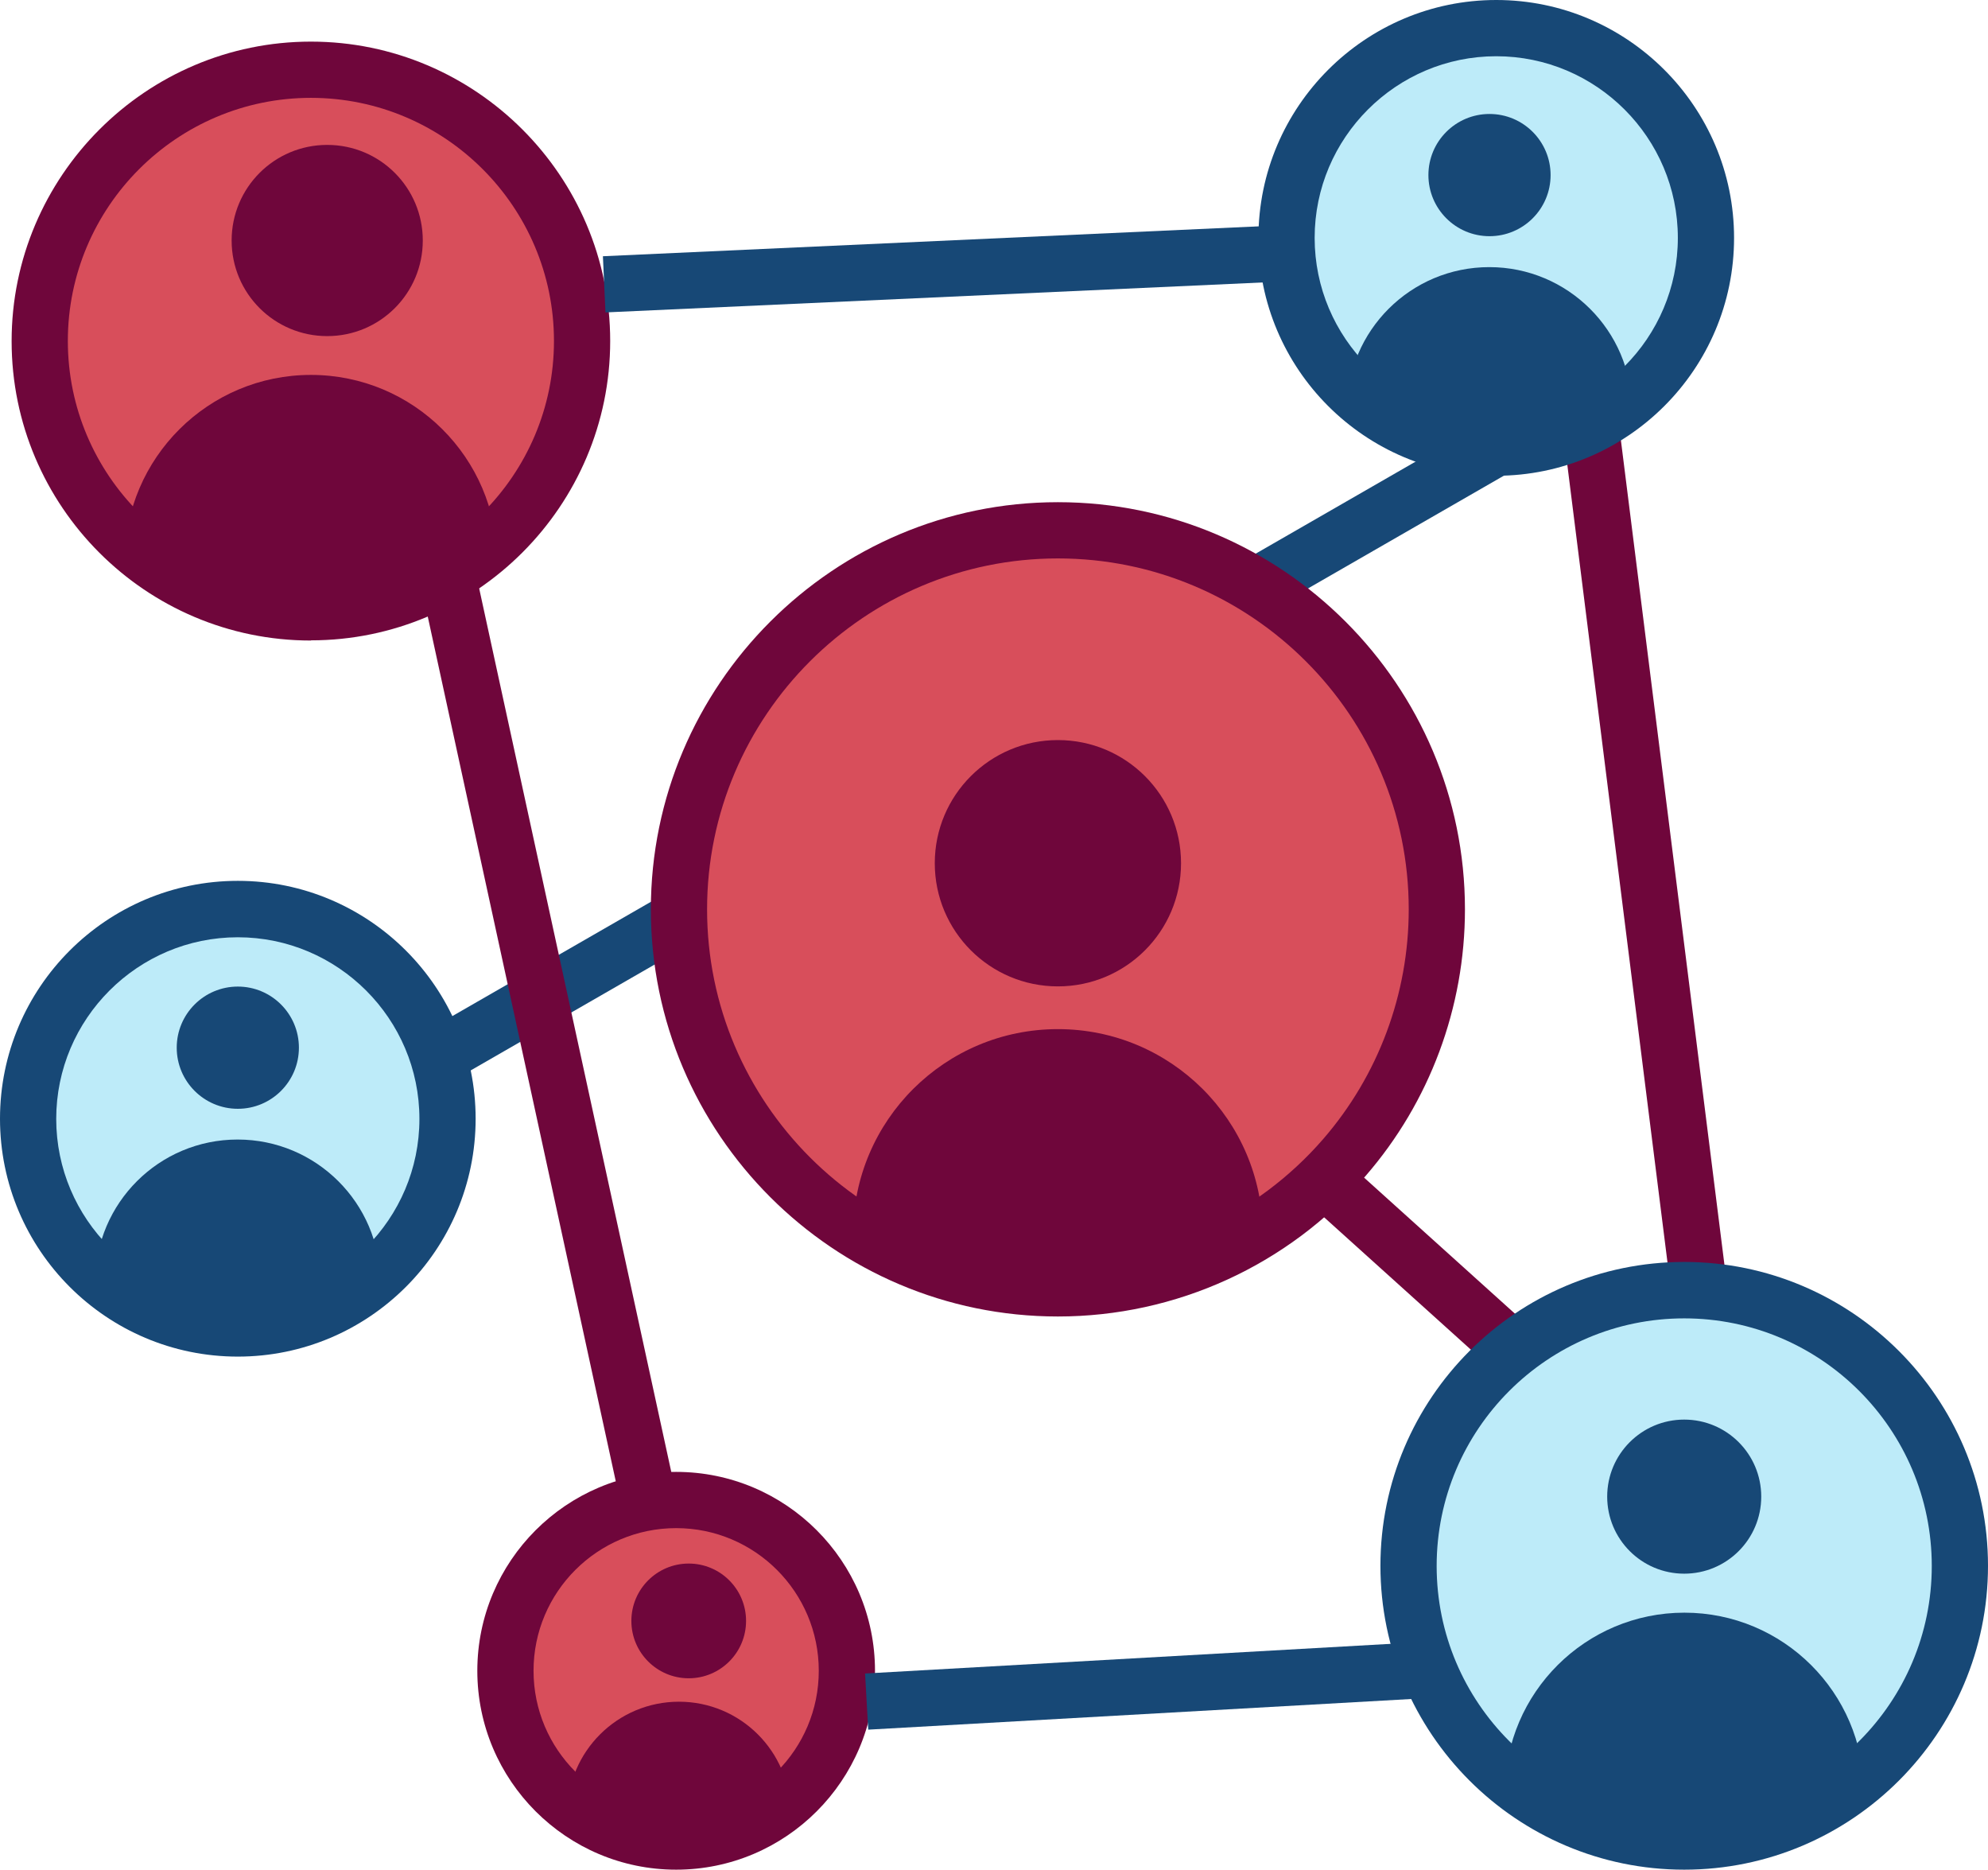 <?xml version="1.0" encoding="UTF-8"?>
<svg xmlns="http://www.w3.org/2000/svg" id="text" viewBox="0 0 106.08 99.74">
  <defs>
    <style>
      .cls-1 {
        fill: #bdebf9;
      }

      .cls-2 {
        fill: #d84e5b;
      }

      .cls-3 {
        fill: #174876;
      }

      .cls-4 {
        fill: #6f063b;
      }
    </style>
  </defs>
  <g>
    <line class="cls-2" x1="80.29" y1="71.61" x2="70.64" y2="62.91"></line>
    <rect class="cls-4" x="73.97" y="60.76" width="3" height="12.99" transform="translate(-25.02 78.27) rotate(-47.96)"></rect>
  </g>
  <g>
    <line class="cls-2" x1="84.91" y1="22.9" x2="90.67" y2="68.73"></line>
    <rect class="cls-4" x="86.29" y="22.72" width="3" height="46.2" transform="translate(-5.03 11.31) rotate(-7.16)"></rect>
  </g>
  <g>
    <circle class="cls-2" cx="16.59" cy="18.19" r="14.47"></circle>
    <path class="cls-4" d="M16.59,34.17c-8.81,0-15.97-7.17-15.97-15.97S7.79,2.22,16.59,2.22s15.97,7.17,15.97,15.97-7.17,15.97-15.97,15.97ZM16.59,5.22c-7.15,0-12.97,5.82-12.97,12.97s5.82,12.97,12.97,12.97,12.97-5.82,12.97-12.97-5.82-12.97-12.97-12.97Z"></path>
  </g>
  <g>
    <circle class="cls-2" cx="36.08" cy="89.13" r="9.11"></circle>
    <path class="cls-4" d="M36.08,99.74c-5.85,0-10.61-4.76-10.61-10.61s4.76-10.61,10.61-10.61,10.61,4.76,10.61,10.61-4.76,10.61-10.61,10.61ZM36.08,81.52c-4.2,0-7.61,3.41-7.61,7.61s3.41,7.61,7.61,7.61,7.61-3.41,7.61-7.61-3.41-7.61-7.61-7.61Z"></path>
  </g>
  <g>
    <circle class="cls-1" cx="79.84" cy="12.69" r="11.19" transform="translate(49.15 87.48) rotate(-76.72)"></circle>
    <path class="cls-3" d="M79.84,25.38c-7,0-12.69-5.69-12.69-12.69S72.85,0,79.84,0s12.69,5.69,12.69,12.69-5.69,12.69-12.69,12.69ZM79.84,3c-5.34,0-9.69,4.35-9.69,9.69s4.35,9.69,9.69,9.69,9.69-4.35,9.69-9.69-4.35-9.69-9.69-9.69Z"></path>
  </g>
  <g>
    <path class="cls-1" d="M23.88,59.68c0,6.18-5.01,11.19-11.19,11.19s-11.19-5.01-11.19-11.19,5.01-11.19,11.19-11.19,11.19,5.01,11.19,11.19Z"></path>
    <path class="cls-3" d="M12.69,72.37c-7,0-12.69-5.69-12.69-12.69s5.69-12.69,12.69-12.69,12.69,5.69,12.69,12.69-5.69,12.69-12.69,12.69ZM12.69,50c-5.34,0-9.69,4.35-9.69,9.69s4.35,9.69,9.69,9.69,9.69-4.35,9.69-9.69-4.35-9.69-9.69-9.69Z"></path>
  </g>
  <g>
    <circle class="cls-1" cx="89.87" cy="83.54" r="14.71" transform="translate(-6.98 158.87) rotate(-80.78)"></circle>
    <path class="cls-3" d="M89.87,99.74c-8.94,0-16.21-7.27-16.21-16.21s7.27-16.21,16.21-16.21,16.21,7.27,16.21,16.21-7.27,16.21-16.21,16.21ZM89.87,70.33c-7.28,0-13.21,5.92-13.21,13.21s5.92,13.21,13.21,13.21,13.21-5.92,13.21-13.21-5.92-13.21-13.21-13.21Z"></path>
  </g>
  <path class="cls-3" d="M93.98,79.84c0,2.27-1.84,4.11-4.11,4.11s-4.11-1.84-4.11-4.11,1.84-4.11,4.11-4.11,4.11,1.84,4.11,4.11Z"></path>
  <path class="cls-3" d="M99.46,95.56c-.03-5.27-4.31-9.53-9.58-9.53s-9.55,4.26-9.58,9.53c1.45.87,5.14,2.83,10.18,2.67,4.35-.14,7.53-1.79,8.98-2.67Z"></path>
  <path class="cls-3" d="M82.74,9.34c0,1.8-1.46,3.26-3.26,3.26s-3.26-1.46-3.26-3.26,1.46-3.26,3.26-3.26,3.26,1.46,3.26,3.26Z"></path>
  <path class="cls-3" d="M87.08,21.82c-.02-4.18-3.42-7.57-7.61-7.57s-7.58,3.38-7.6,7.57c1.15.69,4.08,2.25,8.08,2.12,3.45-.11,5.97-1.42,7.13-2.12Z"></path>
  <path class="cls-3" d="M15.95,55.89c0,1.8-1.46,3.26-3.26,3.26s-3.26-1.46-3.26-3.26,1.46-3.26,3.26-3.26,3.26,1.46,3.26,3.26Z"></path>
  <path class="cls-3" d="M20.29,68.36c-.02-4.18-3.42-7.57-7.61-7.57s-7.58,3.38-7.6,7.57c1.15.69,4.08,2.25,8.08,2.12,3.45-.11,5.97-1.42,7.13-2.12Z"></path>
  <path class="cls-4" d="M22.56,12.83c0,2.82-2.28,5.1-5.1,5.1s-5.1-2.28-5.1-5.1,2.28-5.1,5.1-5.1,5.1,2.28,5.1,5.1Z"></path>
  <path class="cls-4" d="M26.53,29.89c-.03-5.47-4.47-9.89-9.94-9.89s-9.91,4.42-9.94,9.89c1.5.91,5.33,2.94,10.56,2.77,4.51-.15,7.8-1.86,9.31-2.77Z"></path>
  <path class="cls-4" d="M39.81,86.47c0,1.69-1.37,3.06-3.06,3.06s-3.06-1.37-3.06-3.06,1.37-3.06,3.06-3.06,3.06,1.37,3.06,3.06Z"></path>
  <path class="cls-4" d="M42.19,96.71c-.02-3.28-2.68-5.93-5.96-5.93s-5.94,2.65-5.96,5.93c.9.54,3.2,1.76,6.34,1.66,2.71-.09,4.68-1.11,5.59-1.66Z"></path>
  <g>
    <line class="cls-1" x1="22.56" y1="56.84" x2="79.84" y2="23.88"></line>
    <rect class="cls-3" x="18.16" y="38.86" width="66.09" height="3" transform="translate(-13.31 30.92) rotate(-29.92)"></rect>
  </g>
  <g>
    <line class="cls-1" x1="46.24" y1="90.78" x2="75.47" y2="89.13"></line>
    <rect class="cls-3" x="46.22" y="88.45" width="29.27" height="3" transform="translate(-4.97 3.57) rotate(-3.23)"></rect>
  </g>
  <g>
    <line class="cls-2" x1="34.59" y1="79.98" x2="23.88" y2="30.7"></line>
    <rect class="cls-4" x="27.74" y="30.12" width="3" height="50.44" transform="translate(-11.09 7.48) rotate(-12.27)"></rect>
  </g>
  <g>
    <line class="cls-1" x1="68.66" y1="13.51" x2="32.24" y2="15.18"></line>
    <rect class="cls-3" x="32.22" y="12.84" width="36.45" height="3" transform="translate(-.6 2.31) rotate(-2.61)"></rect>
  </g>
  <g>
    <path class="cls-2" d="M76.67,48.51c0,5.06-1.86,9.69-4.94,13.24-3.71,4.28-9.18,6.98-15.29,6.98-11.17,0-20.22-9.05-20.22-20.22s9.05-20.22,20.22-20.22,20.22,9.05,20.22,20.22Z"></path>
    <path class="cls-4" d="M56.45,70.23c-11.98,0-21.72-9.75-21.72-21.72s9.75-21.72,21.72-21.72,21.72,9.75,21.72,21.72c0,5.23-1.88,10.28-5.3,14.22-4.13,4.77-10.12,7.5-16.42,7.5ZM56.45,29.79c-10.32,0-18.72,8.4-18.72,18.72s8.4,18.72,18.72,18.72c5.43,0,10.59-2.36,14.15-6.46,2.95-3.4,4.57-7.75,4.57-12.26,0-10.33-8.4-18.72-18.72-18.72Z"></path>
  </g>
  <path class="cls-4" d="M63.02,46.05c0,3.63-2.94,6.57-6.57,6.57s-6.57-2.94-6.57-6.57,2.94-6.57,6.57-6.57,6.57,2.94,6.57,6.57Z"></path>
  <path class="cls-4" d="M67.38,65.77c-.03-6.01-4.91-10.87-10.93-10.87s-10.9,4.86-10.93,10.87c1.65,1,5.86,3.23,11.61,3.05,4.96-.16,8.59-2.04,10.25-3.05Z"></path>
</svg>
